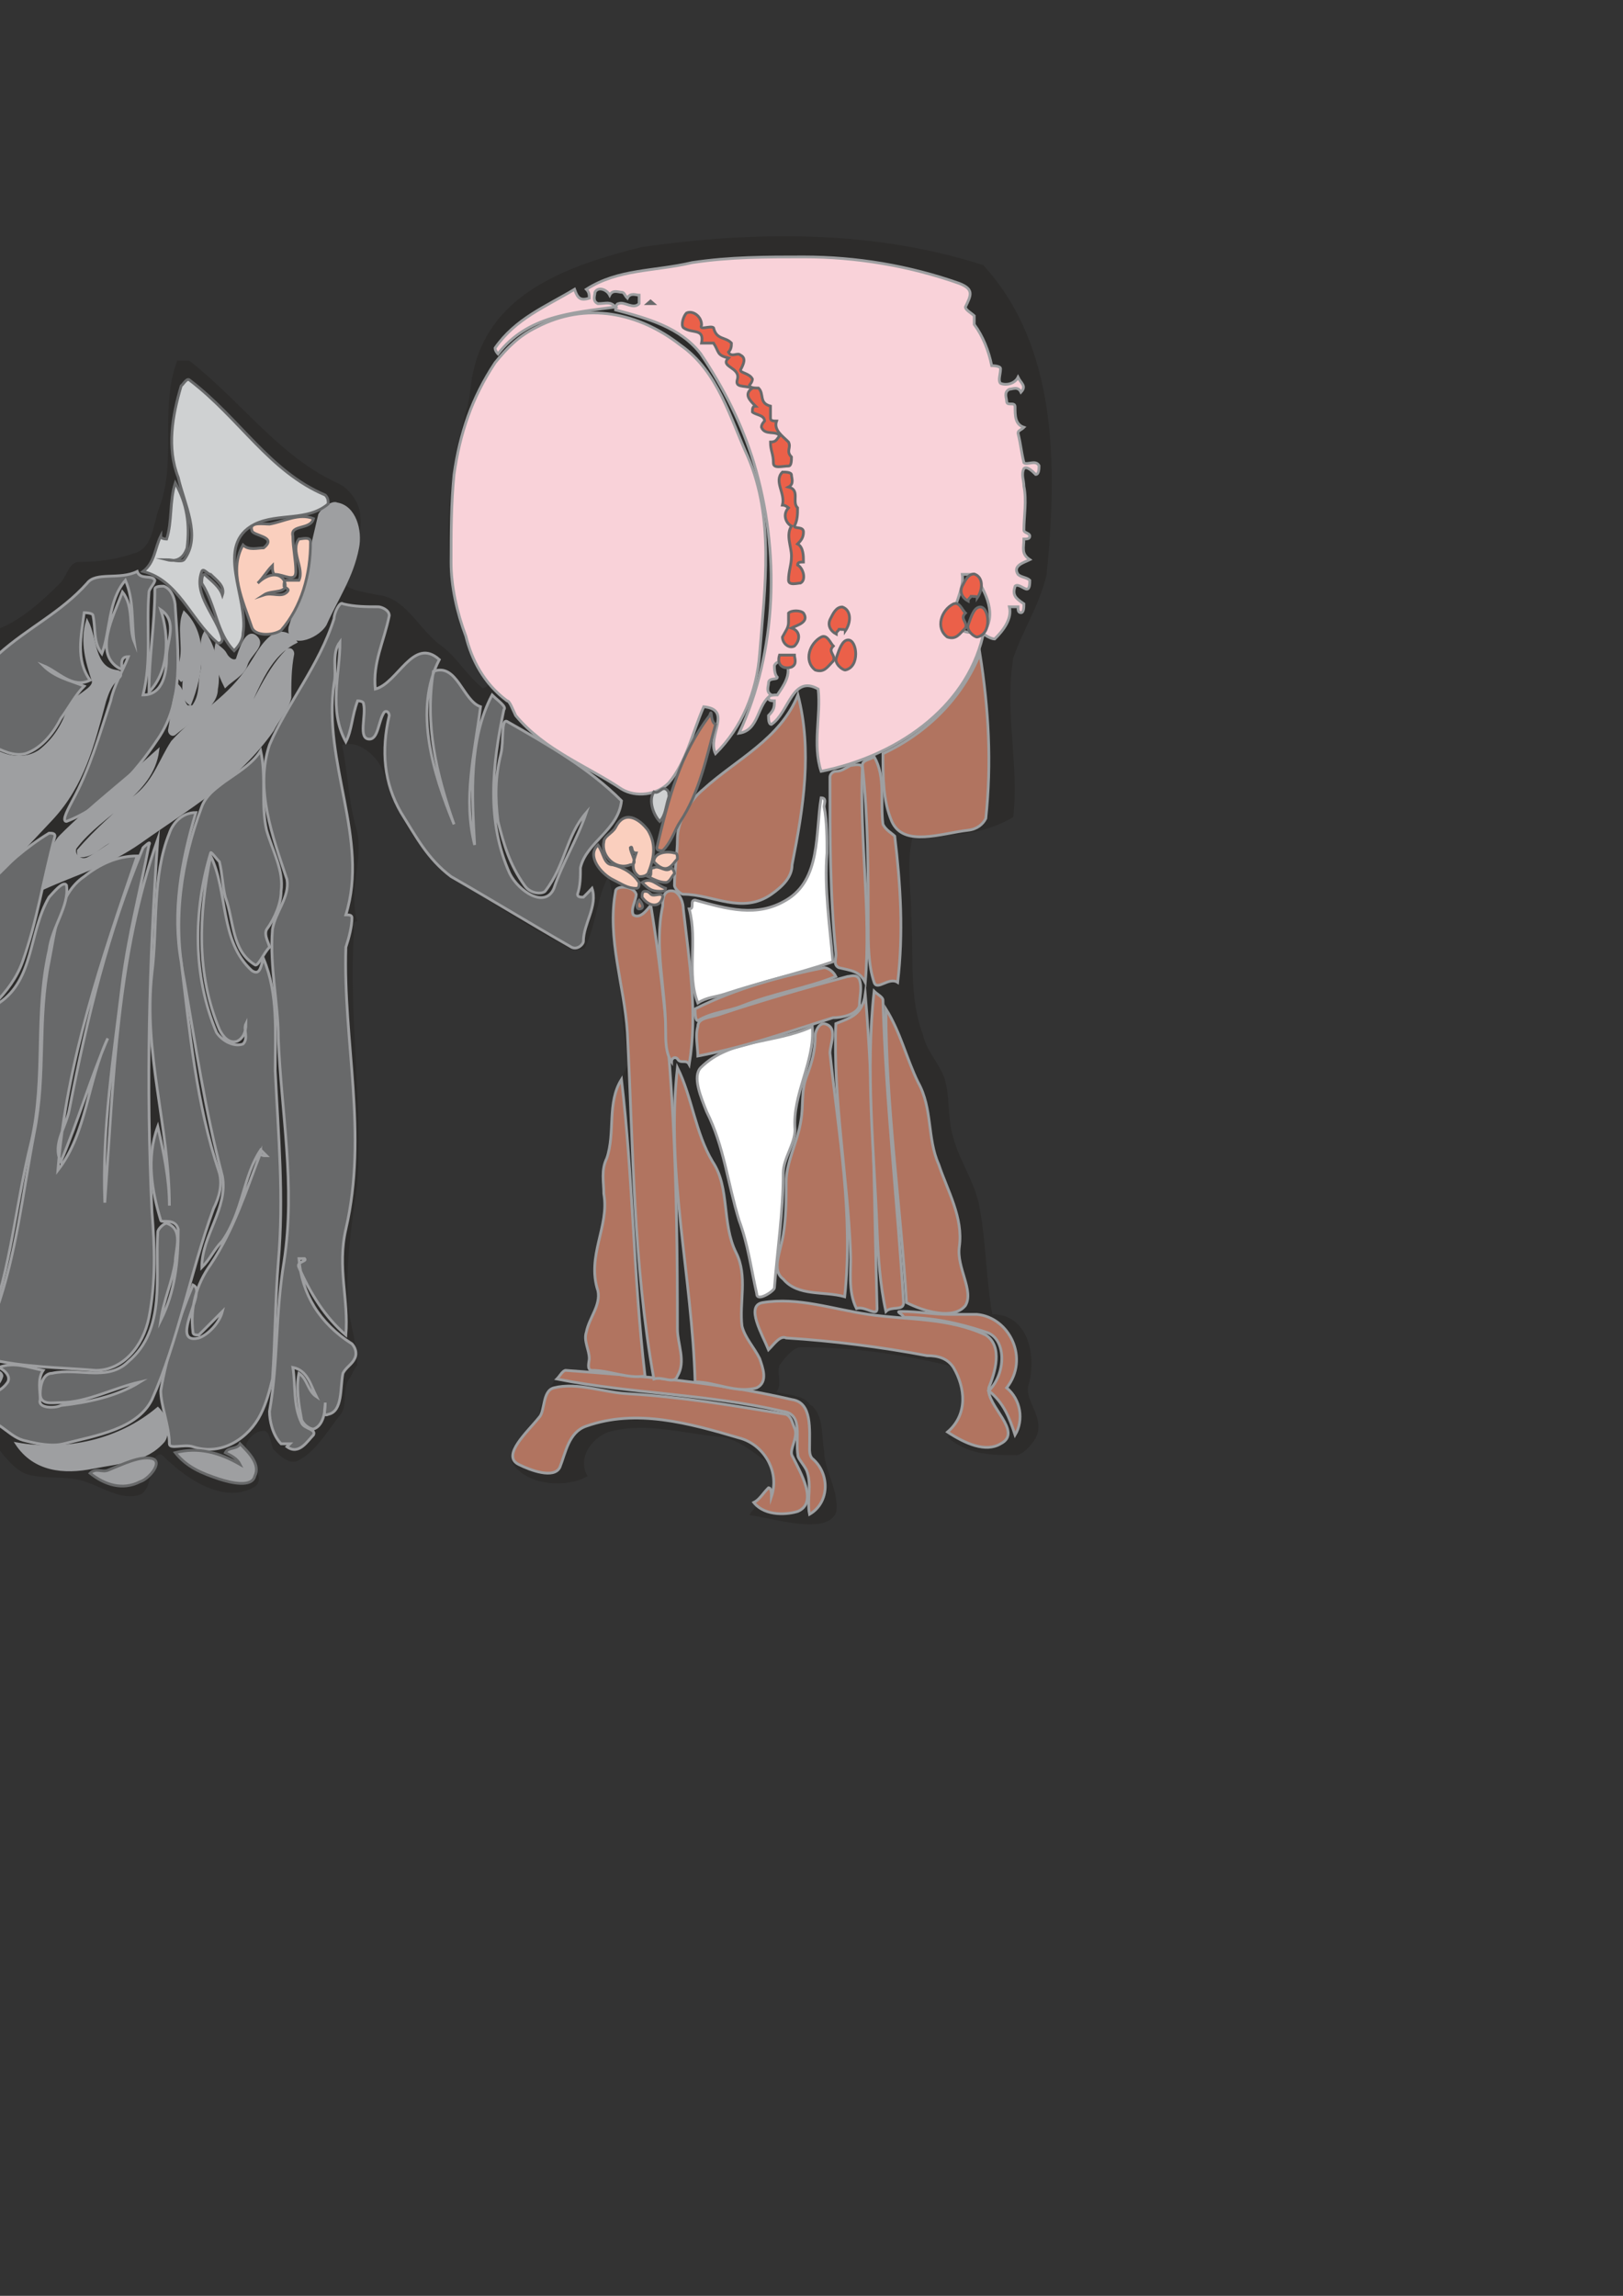 <?xml version="1.0" encoding="utf-8"?>
<!-- Created by UniConvertor 2.0rc4 (https://sk1project.net/) -->
<svg xmlns="http://www.w3.org/2000/svg" height="841.89pt" viewBox="0 0 595.276 841.89" width="595.276pt" version="1.1" xmlns:xlink="http://www.w3.org/1999/xlink" id="0c00c50f-f613-11ea-b2f9-dcc15c148e23">

<rect x="0" y="0" width="595.276" height="841.89" fill="#333333" stroke="none"/>

<g>
	<path style="fill:#2d2c2b;" d="M 28.718,206.097 C 36.422,206.097 43.046,205.017 49.598,202.785 56.222,200.625 56.222,191.769 58.382,186.225 65.006,168.729 58.382,150.009 65.006,132.225 66.086,132.225 68.318,132.225 69.398,132.225 89.198,147.777 102.446,167.577 124.406,177.441 128.798,179.673 132.182,185.217 132.182,189.609 133.19,198.393 126.638,206.097 126.638,213.801 126.638,216.033 133.19,217.113 138.734,218.193 148.382,219.273 152.774,229.209 160.55,235.833 167.102,240.225 170.414,246.777 176.966,252.321 178.118,252.321 179.198,251.169 179.198,251.169 160.55,219.273 161.63,182.985 171.494,148.929 172.574,144.537 172.574,140.073 173.726,135.681 180.278,107.097 208.862,97.233 235.286,90.609 278.198,84.489 321.038,84.489 360.638,97.233 387.854,126.897 387.854,170.889 383.894,210.489 381.518,221.505 374.966,231.369 371.654,241.305 368.342,261.105 373.814,279.825 371.654,299.625 360.638,306.177 347.462,307.329 335.294,305.097 332.054,314.817 334.214,325.761 334.214,335.697 335.294,349.953 333.134,365.361 338.606,379.689 339.758,385.161 344.15,389.553 346.31,395.097 348.542,401.721 347.462,410.505 349.622,417.057 351.854,425.841 358.406,434.625 359.558,444.489 361.718,456.585 361.718,469.833 363.95,481.929 377.126,481.929 380.438,497.337 377.126,508.281 376.046,513.825 382.598,519.297 380.438,525.921 379.358,529.233 374.966,533.625 372.734,533.625 363.95,533.625 355.094,533.625 347.462,527.001 352.934,524.841 357.326,518.217 356.246,511.593 355.094,507.201 351.854,501.729 347.462,500.649 328.742,496.185 311.102,494.025 293.606,494.025 291.374,494.025 288.134,497.337 285.902,500.649 284.822,503.889 286.982,507.201 284.822,510.513 289.214,511.593 294.686,511.593 296.918,514.905 302.318,518.217 301.238,527.001 302.318,532.545 302.318,539.097 307.862,546.801 306.71,554.505 305.63,557.817 301.238,558.897 299.006,558.897 291.374,559.473 282.59,556.737 274.886,555.585 277.118,551.193 282.59,550.113 284.822,545.721 285.902,541.329 282.59,536.937 279.278,534.705 274.886,531.393 270.494,528.081 265.022,527.001 251.774,525.921 237.518,521.529 224.27,524.841 218.798,525.921 211.094,533.625 215.486,541.329 207.782,545.721 194.606,544.641 189.062,538.017 183.59,532.545 192.374,524.841 198.998,520.449 195.686,515.985 201.23,510.513 203.39,506.121 206.702,501.729 214.406,503.889 215.486,501.729 216.566,492.945 219.878,484.089 218.798,475.305 217.718,463.209 223.19,452.193 222.11,440.097 222.11,434.625 222.11,429.081 222.11,423.609 223.19,421.449 224.27,419.289 224.27,417.057 227.582,408.273 225.422,397.257 230.894,389.553 225.422,367.593 228.662,343.401 223.19,321.369 218.798,329.073 218.798,339.009 214.406,347.793 214.406,347.793 211.094,348.873 208.862,347.793 192.374,339.009 178.118,330.153 163.79,319.209 151.694,310.569 146.222,298.473 140.894,284.217 139.814,278.673 132.182,270.969 125.486,273.201 127.718,284.217 127.718,294.081 131.03,305.097 133.19,315.897 127.718,326.913 131.03,337.857 128.798,337.857 129.878,341.169 129.878,341.169 127.718,371.985 133.19,403.881 131.03,434.625 128.798,450.033 126.638,464.289 127.718,479.697 128.798,486.321 131.03,494.025 131.03,500.649 129.878,501.729 128.798,505.041 127.718,506.121 125.486,510.513 127.718,515.985 124.406,519.297 120.086,524.841 115.694,532.545 108.998,535.785 105.686,536.937 102.446,533.625 100.214,531.393 99.134,529.233 99.134,523.689 95.822,524.841 93.59,524.841 90.278,528.081 90.278,530.313 90.278,535.785 99.134,542.409 92.51,545.721 81.494,551.193 68.318,542.409 59.534,533.625 58.382,532.545 56.222,534.705 56.222,535.785 55.142,540.249 55.142,545.721 51.83,547.881 44.126,551.193 35.342,543.489 27.638,542.409 21.014,541.329 14.39,542.409 8.918,540.249 2.294,536.937 -1.018,529.233 -6.49,524.841 -9.802,521.529 -15.274,522.609 -19.666,521.529 -21.898,520.449 -22.978,517.137 -26.29,514.905 -27.37,513.825 -28.522,509.433 -27.37,507.201 -22.978,502.809 -19.666,498.417 -15.274,494.025 -21.898,489.633 -29.602,486.321 -31.762,478.617 -33.994,467.601 -24.058,457.737 -27.37,447.801 -29.602,440.097 -36.154,432.321 -40.618,423.609 -42.778,419.289 -45.01,414.897 -46.09,409.353 -48.322,396.177 -40.618,385.161 -38.386,371.985 -37.306,364.281 -36.154,357.657 -33.994,349.953 -32.914,346.713 -30.61,341.169 -33.994,341.169 -55.954,336.777 -62.578,313.665 -75.754,300.705 -79.066,297.393 -83.458,305.097 -89.002,309.489 -94.474,312.585 -101.098,312.585 -105.49,309.489 -110.962,306.177 -108.802,296.313 -113.05,290.769 -109.882,289.689 -105.49,288.609 -105.49,286.377 -102.178,270.969 -105.49,256.713 -103.258,241.305 -103.258,241.305 -100.018,242.385 -98.866,243.537 -96.706,257.793 -103.258,273.201 -96.706,285.297 -94.474,288.609 -86.77,287.529 -81.298,284.217 -77.986,281.985 -76.906,277.593 -73.594,275.433 -63.658,270.969 -55.954,266.577 -47.17,260.025 -32.914,250.089 -21.898,234.681 -3.178,231.369 5.606,229.209 14.39,221.505 22.094,213.801 24.326,211.569 25.406,206.097 28.718,206.097 L 28.718,206.097 Z" />
	<path style="stroke:#9e9fa1;stroke-width:1.008;stroke-miterlimit:10.433;fill:#ffffff;" d="M 287.27,430.233 C 287.27,424.761 291.59,419.577 291.59,414.177 290.51,401.217 299.006,389.337 297.926,376.449 284.03,382.857 267.83,380.769 257.03,391.497 253.862,394.737 257.03,402.297 259.19,407.697 265.67,420.657 266.75,433.473 271.07,447.513 274.31,456.153 275.39,464.793 277.55,474.441 277.55,477.681 284.03,473.361 284.03,472.281 285.11,458.313 287.27,444.273 287.27,430.233 L 287.27,430.233 Z" />
	<path style="stroke:#9e9fa1;stroke-width:1.008;stroke-miterlimit:10.433;fill:#ffffff;" d="M 265.67,364.569 C 278.99,360.177 292.67,357.009 305.486,352.689 304.406,339.801 302.246,325.761 303.326,312.801 303.326,307.689 303.326,301.209 302.246,295.809 302.246,294.729 303.326,292.569 301.166,292.569 299.006,305.529 301.166,322.521 288.35,330.081 277.55,336.561 266.75,333.321 254.942,330.081 252.782,330.081 254.942,333.321 252.782,333.321 255.95,345.201 251.702,357.009 255.95,367.809 259.19,365.649 262.43,365.649 265.67,364.569 L 265.67,364.569 Z" />
	<path style="stroke:#9e9fa1;stroke-width:1.008;stroke-miterlimit:10.433;fill:#f9d2d9;" d="M 278.63,239.721 C 280.574,214.809 284.03,190.185 274.31,167.505 267.83,153.537 263.51,136.257 249.542,126.537 234.422,114.729 215.054,110.409 196.694,120.057 190.214,123.225 185.966,127.617 181.574,133.017 173.006,145.977 168.686,158.865 166.526,173.985 165.446,184.785 165.446,195.441 165.446,206.313 165.446,214.953 167.606,224.673 170.846,233.241 173.006,241.881 177.326,250.521 185.966,257.001 186.974,257.001 188.054,260.241 189.134,262.401 199.934,275.289 215.054,280.689 227.942,289.329 233.342,292.569 240.902,291.489 245.222,287.169 251.702,279.609 253.862,268.881 258.11,259.161 268.91,260.241 259.19,269.961 262.43,276.369 272.15,266.721 277.55,253.761 278.63,239.721 L 278.63,239.721 Z" />
	<path style="stroke:#9e9fa1;stroke-width:1.008;stroke-miterlimit:10.433;fill:#f9d2d9;" d="M 296.918,235.401 C 295.982,237.345 296.918,240.801 299.006,241.881 302.246,242.961 304.406,240.801 305.486,238.641 305.486,235.401 305.486,230.073 301.166,230.073 299.006,231.153 297.926,233.241 296.918,235.401 L 296.918,235.401 Z" />
	<path style="stroke:#9e9fa1;stroke-width:1.008;stroke-miterlimit:10.433;fill:#f9d2d9;" d="M 313.046,234.321 C 312.398,232.305 311.966,230.073 310.886,230.073 307.646,231.153 306.566,235.401 306.566,238.641 306.566,239.721 308.726,241.881 309.806,241.881 313.046,241.881 314.126,237.561 313.046,234.321 L 313.046,234.321 Z" />
	<path style="stroke:#9e9fa1;stroke-width:1.008;stroke-miterlimit:10.433;fill:#f9d2d9;" d="M 309.806,227.913 C 311.966,225.753 311.966,220.353 308.726,219.273 306.566,219.273 305.486,221.433 304.406,223.593 303.326,225.753 304.406,227.913 306.566,228.993 307.646,228.993 307.646,227.913 307.646,226.833 308.726,226.833 309.806,227.913 309.806,227.913 L 309.806,227.913 Z" />
	<path style="stroke:#9e9fa1;stroke-width:1.008;stroke-miterlimit:10.433;fill:#f9d2d9;" d="M 294.758,94.209 C 280.79,94.209 267.83,94.209 253.862,96.297 239.822,99.609 226.862,98.529 215.054,106.089 216.134,107.169 216.134,108.249 216.134,109.329 212.894,110.409 211.814,109.329 210.734,106.089 199.934,112.569 189.134,116.817 181.574,127.617 181.574,128.697 182.654,129.777 182.654,129.777 193.454,115.809 209.654,114.729 225.782,112.569 223.622,110.409 222.542,111.345 219.302,111.345 217.142,110.409 218.222,108.249 218.222,107.169 219.302,105.009 222.542,106.089 223.622,108.249 224.702,106.089 226.862,107.169 227.942,107.169 229.022,107.169 229.022,108.249 230.102,109.329 231.182,107.169 233.342,108.249 234.422,108.249 234.422,109.329 234.422,110.409 234.422,111.345 232.262,113.649 229.022,110.409 226.862,111.345 225.782,111.345 225.782,113.649 225.782,113.649 237.662,116.817 249.542,120.057 257.03,129.777 265.67,142.737 272.15,155.625 276.47,169.665 286.19,201.993 285.11,238.641 271.07,268.881 278.63,267.801 277.55,258.081 282.95,254.841 280.79,253.761 281.87,251.601 281.87,250.521 281.87,248.361 285.11,249.441 285.11,248.361 284.03,247.281 284.03,245.121 284.03,244.041 285.11,241.881 287.27,242.961 288.35,242.961 290.51,247.281 287.27,251.601 285.11,254.841 284.03,254.841 281.87,254.841 281.87,255.921 281.87,257.001 282.95,257.001 284.03,257.001 284.03,259.161 284.03,260.241 281.87,262.401 281.87,263.481 281.87,265.641 282.95,265.641 289.43,261.321 290.51,247.281 300.086,252.681 301.166,262.401 297.926,273.129 301.166,282.849 328.166,277.449 354.086,260.241 360.494,233.241 361.574,230.073 356.174,233.241 352.934,231.153 345.374,226.833 354.086,218.193 352.934,210.633 354.086,210.633 356.174,210.633 357.326,210.633 361.574,217.113 365.966,225.753 360.494,232.233 361.574,233.241 363.734,234.321 364.814,234.321 368.054,231.153 371.294,226.833 370.214,222.513 371.294,222.513 372.302,222.513 373.382,222.513 373.382,223.593 373.382,224.673 374.462,224.673 375.542,224.673 375.542,222.513 375.542,221.433 372.302,219.273 371.294,218.193 372.302,214.953 373.382,213.873 375.542,216.033 376.622,216.033 377.702,216.033 377.702,213.873 377.702,212.793 376.622,211.713 374.462,211.713 373.382,210.633 371.294,207.393 375.542,206.313 377.702,205.233 374.462,203.073 375.542,200.913 375.542,197.673 376.622,197.673 377.702,197.673 377.702,196.593 377.702,195.441 375.542,195.441 375.542,194.433 375.542,189.105 376.622,183.705 375.542,178.305 375.542,176.145 374.462,173.985 375.542,171.825 376.622,170.745 378.782,172.905 379.862,173.985 381.086,173.985 381.086,171.825 381.086,170.745 379.862,168.441 376.622,170.745 375.542,169.665 374.462,165.201 374.462,163.185 373.382,158.865 373.382,157.785 374.462,157.785 375.542,156.705 372.302,155.625 372.302,152.457 372.302,149.217 372.302,147.057 369.206,149.217 369.206,147.057 369.206,145.977 368.054,143.817 370.214,142.737 371.294,142.737 373.382,141.513 374.462,143.817 376.622,141.513 374.462,140.577 373.382,138.345 372.302,140.577 369.206,141.513 366.974,140.577 365.966,139.497 366.974,137.337 366.974,135.177 366.974,134.097 363.734,134.097 363.734,134.097 362.654,128.697 360.494,123.225 357.326,118.977 357.326,117.897 357.326,116.817 357.326,115.809 356.174,114.729 354.086,113.649 354.086,112.569 356.174,108.249 357.326,106.089 351.854,103.929 333.494,97.449 314.126,94.209 294.758,94.209 L 294.758,94.209 Z" />
	<path style="stroke:#9e9fa1;stroke-width:1.008;stroke-miterlimit:10.433;fill:#b17460;" d="M 230.102,511.089 C 221.462,510.657 211.814,506.769 203.174,508.929 198.854,510.009 199.934,517.569 197.774,519.729 193.454,525.129 183.734,533.769 190.214,537.009 194.534,539.169 203.174,542.409 205.334,538.089 207.494,532.689 208.574,525.129 215.054,522.969 233.342,516.489 252.782,521.889 271.07,527.289 279.71,529.449 286.19,539.169 282.95,548.817 282.95,547.737 282.95,545.577 281.87,545.577 279.71,547.737 278.63,549.897 276.47,550.977 280.79,556.377 289.43,555.297 292.67,554.217 300.086,550.977 293.75,540.249 290.51,533.769 289.43,531.609 292.67,527.289 291.59,524.049 290.51,521.889 290.51,519.729 288.35,518.649 268.91,515.409 249.542,512.169 230.102,511.089 L 230.102,511.089 Z" />
	<path style="stroke:#9e9fa1;stroke-width:1.008;stroke-miterlimit:10.433;fill:#b17460;" d="M 297.926,534.849 C 296.846,533.841 296.918,531.609 296.918,531.609 296.918,524.049 297.926,514.329 290.51,513.249 262.43,506.769 235.502,504.609 207.494,502.521 206.414,502.521 205.334,504.609 204.254,505.689 231.182,511.089 259.19,511.089 287.27,517.569 294.758,518.649 291.59,527.289 292.67,533.769 292.67,534.849 294.758,537.009 295.838,539.169 297.926,544.497 295.838,549.897 296.918,555.297 304.406,550.977 304.406,540.249 297.926,534.849 L 297.926,534.849 Z" />
	<path style="stroke:#9e9fa1;stroke-width:1.008;stroke-miterlimit:10.433;fill:#b17460;" d="M 248.462,487.401 C 248.462,435.489 247.382,385.089 238.742,332.241 238.742,331.161 235.502,337.641 232.262,335.481 231.182,333.321 233.342,330.081 233.342,327.921 232.262,324.681 225.782,324.681 225.782,326.841 222.542,344.121 229.022,361.329 230.102,378.609 232.262,420.657 232.262,463.713 239.822,505.689 243.062,504.609 247.382,507.849 248.462,504.609 251.702,499.281 248.462,492.801 248.462,487.401 L 248.462,487.401 Z" />
	<path style="stroke:#9e9fa1;stroke-width:1.008;stroke-miterlimit:10.433;fill:#b17460;" d="M 216.134,498.201 C 216.134,499.281 215.054,502.521 217.142,502.521 223.622,502.521 230.102,505.689 236.582,504.609 232.262,467.961 232.262,432.321 227.942,395.817 222.542,404.457 225.782,415.257 222.542,424.761 220.382,429.153 221.462,433.473 221.462,437.793 223.622,449.673 215.054,460.473 219.302,473.361 220.382,478.761 216.134,483.081 215.054,488.481 213.974,491.721 216.134,494.961 216.134,498.201 L 216.134,498.201 Z" />
	<path style="stroke:#9e9fa1;stroke-width:1.008;stroke-miterlimit:10.433;fill:#b17460;" d="M 254.942,506.769 C 262.43,506.769 269.99,511.089 277.55,508.929 281.87,506.769 279.71,501.441 278.63,498.201 276.47,493.881 273.23,490.641 272.15,486.321 271.07,477.681 274.31,467.961 269.99,459.393 264.59,448.593 267.83,435.633 261.35,425.985 254.942,415.257 253.862,402.297 248.462,391.497 244.142,430.233 253.862,467.961 254.942,506.769 L 254.942,506.769 Z" />
	<path style="stroke:#9e9fa1;stroke-width:1.008;stroke-miterlimit:10.433;fill:#b17460;" d="M 318.446,482.001 C 305.486,480.129 292.67,475.521 279.71,477.681 273.23,478.761 279.71,489.561 281.87,494.961 284.03,492.801 286.19,489.561 288.35,490.641 305.486,491.721 322.766,493.881 339.974,497.121 344.294,497.121 347.534,498.201 349.694,501.441 354.086,508.929 355.094,518.649 347.534,525.129 354.086,529.449 361.574,532.689 366.974,529.449 375.542,525.129 361.574,515.409 362.654,508.929 364.814,503.601 368.054,493.881 361.574,489.561 347.534,483.081 333.494,484.161 318.446,482.001 L 318.446,482.001 Z" />
	<path style="stroke:#9e9fa1;stroke-width:1.008;stroke-miterlimit:10.433;fill:#b17460;" d="M 311.966,459.393 C 312.254,465.801 310.886,473.361 314.126,479.841 317.366,478.761 321.686,483.081 321.686,479.841 320.606,441.033 320.606,403.377 317.366,364.569 316.286,372.129 311.966,373.209 306.566,375.369 305.486,403.377 310.886,431.313 311.966,459.393 L 311.966,459.393 Z" />
	<path style="stroke:#9e9fa1;stroke-width:1.008;stroke-miterlimit:10.433;fill:#b17460;" d="M 287.27,452.913 C 286.118,459.609 282.95,465.801 287.27,469.041 292.67,475.521 302.246,473.361 309.806,475.521 313.046,445.353 307.646,416.337 304.406,386.169 304.406,382.857 307.646,376.449 302.246,375.369 300.086,375.369 299.006,378.609 299.006,379.689 299.006,385.089 297.926,389.337 295.838,394.737 293.75,400.137 294.758,405.537 293.75,410.937 292.67,418.497 288.35,425.985 288.35,433.473 288.35,439.953 288.35,446.433 287.27,452.913 L 287.27,452.913 Z" />
	<path style="stroke:#9e9fa1;stroke-width:1.008;stroke-miterlimit:10.433;fill:#b17460;" d="M 263.51,372.129 C 260.27,373.209 255.95,373.209 255.95,376.449 254.942,379.689 255.95,384.009 255.95,387.249 273.23,384.009 288.35,378.609 305.486,373.209 308.726,373.209 314.126,372.129 315.206,368.889 315.206,365.649 316.286,362.409 315.206,359.169 314.126,357.009 311.966,358.089 310.886,358.089 294.758,362.409 279.71,366.729 263.51,372.129 L 263.51,372.129 Z" />
	<path style="stroke:#9e9fa1;stroke-width:1.008;stroke-miterlimit:10.433;fill:#b17460;" d="M 306.566,349.449 C 306.782,351.609 305.486,353.769 307.646,354.849 311.966,355.929 315.206,355.929 317.366,360.249 319.526,334.401 315.206,307.689 316.286,281.769 316.286,279.609 313.046,280.689 311.966,280.689 309.806,281.769 308.726,282.849 306.566,282.849 305.486,282.849 304.406,283.929 304.406,285.009 304.406,306.609 304.406,327.921 306.566,349.449 L 306.566,349.449 Z" />
	<path style="stroke:#9e9fa1;stroke-width:1.008;stroke-miterlimit:10.433;fill:#b17460;" d="M 318.446,338.721 C 318.446,346.281 318.446,353.769 320.606,360.249 321.686,363.489 326.006,358.089 329.246,360.249 331.406,341.961 330.326,324.681 328.166,306.609 327.086,305.529 324.926,304.449 323.846,302.289 322.766,293.649 324.926,285.009 320.606,277.449 319.526,278.529 316.286,278.529 316.286,280.689 318.446,300.129 318.446,319.281 318.446,338.721 L 318.446,338.721 Z" />
	<path style="stroke:#9e9fa1;stroke-width:1.008;stroke-miterlimit:10.433;fill:#b17460;" d="M 321.686,450.753 C 322.046,460.473 322.766,471.201 324.926,480.921 327.086,478.761 331.406,480.921 331.406,477.681 329.246,441.033 324.926,404.457 323.846,366.729 323.846,365.649 321.686,364.569 320.606,363.489 317.366,392.577 320.606,421.665 321.686,450.753 L 321.686,450.753 Z" />
	<path style="stroke:#9e9fa1;stroke-width:1.008;stroke-miterlimit:10.433;fill:#b17460;" d="M 348.614,482.001 C 342.062,482.001 336.734,480.921 330.326,480.921 328.166,480.921 331.406,482.001 331.406,483.081 342.134,483.081 351.854,485.241 361.574,488.481 369.206,490.641 369.206,503.601 362.654,510.009 368.054,514.329 370.214,519.729 372.302,526.209 375.542,520.809 374.462,513.249 369.206,508.929 377.702,498.201 370.214,483.081 358.334,482.001 356.174,482.001 351.854,482.001 348.614,482.001 L 348.614,482.001 Z" />
	<path style="stroke:#9e9fa1;stroke-width:1.008;stroke-miterlimit:10.433;fill:#b17460;" d="M 351.854,457.233 C 353.366,446.505 347.534,436.713 344.294,426.993 339.974,417.345 342.134,406.617 336.734,396.897 332.486,388.257 330.326,378.609 324.926,369.969 324.926,405.537 330.326,442.113 332.486,477.681 338.894,480.921 349.694,484.161 354.086,478.761 357.326,473.361 350.774,464.793 351.854,457.233 L 351.854,457.233 Z" />
	<path style="stroke:#9e9fa1;stroke-width:1.008;stroke-miterlimit:10.433;fill:#b17460;" d="M 272.15,368.889 C 283.886,364.209 295.838,362.409 306.566,358.089 305.486,355.929 303.326,354.849 302.246,354.849 286.19,358.089 269.99,362.409 254.942,369.969 254.942,371.049 254.942,374.289 255.95,374.289 261.35,371.049 266.75,371.049 272.15,368.889 L 272.15,368.889 Z" />
	<path style="stroke:#9e9fa1;stroke-width:1.008;stroke-miterlimit:10.433;fill:#b17460;" d="M 244.142,377.529 C 244.142,381.849 244.142,386.169 246.302,389.337 246.302,388.257 247.382,387.249 248.462,388.257 249.542,390.345 251.702,388.257 252.782,390.345 255.95,371.049 252.782,352.689 250.622,333.321 250.622,331.161 249.542,327.921 247.382,326.841 243.062,325.761 243.062,330.081 243.062,332.241 239.822,347.361 244.142,362.409 244.142,377.529 L 244.142,377.529 Z" />
	<path style="stroke:#9e9fa1;stroke-width:1.008;stroke-miterlimit:10.433;fill:#b17460;" d="M 282.95,327.921 C 287.342,324.825 290.51,321.441 290.51,317.121 294.758,295.809 297.926,275.289 292.67,254.841 286.19,271.041 269.99,278.529 258.11,289.329 252.782,293.649 248.462,301.209 248.462,307.689 248.462,312.801 247.382,319.281 247.382,324.681 247.382,325.761 249.542,327.921 250.622,327.921 261.35,327.921 272.15,335.481 282.95,327.921 L 282.95,327.921 Z" />
	<path style="stroke:#9e9fa1;stroke-width:1.008;stroke-miterlimit:10.433;fill:#b17460;" d="M 355.094,304.449 C 358.334,304.089 360.494,302.289 361.574,300.129 363.734,279.609 362.654,260.241 359.414,239.721 352.934,255.921 339.974,268.881 323.846,276.369 323.846,285.009 323.846,293.649 327.086,301.209 331.406,310.857 345.374,305.529 355.094,304.449 L 355.094,304.449 Z" />
	<path style="stroke:#9e9fa1;stroke-width:1.008;stroke-miterlimit:10.433;fill:#68696a;" d="M -14.41,310.857 C -7.138,316.473 -5.77,306.609 -5.77,302.289 -6.85,287.169 -11.17,273.129 -12.25,258.081 -7.93,262.401 -8.938,268.881 -3.61,273.129 0.71,275.289 5.03,277.449 9.35,276.369 15.83,274.209 20.15,267.801 22.31,263.481 25.478,259.161 27.638,254.841 30.878,251.601 25.478,249.441 20.15,248.361 15.83,244.041 21.23,246.201 26.558,252.681 33.038,249.441 27.638,241.881 29.798,233.241 30.878,224.673 30.878,224.673 34.118,224.673 34.118,225.753 35.198,231.153 34.118,235.401 37.358,239.721 40.598,231.153 39.518,220.353 45.998,212.793 49.238,220.353 48.158,227.913 49.238,235.401 47.078,230.073 49.238,222.513 44.918,217.113 41.678,225.753 34.118,239.721 43.838,245.121 45.998,246.201 42.758,240.801 47.078,240.801 44.918,246.201 41.678,251.601 40.598,257.001 36.278,269.961 33.038,281.769 26.558,293.649 25.478,295.809 22.31,301.209 24.398,301.209 38.438,295.809 49.238,283.929 57.878,271.041 67.526,257.001 65.366,239.721 64.286,222.513 64.286,220.353 63.206,216.033 60.038,214.953 58.958,214.953 56.798,214.953 56.798,216.033 56.798,228.993 54.638,240.801 54.638,253.761 62.126,246.201 62.126,233.241 58.958,223.593 65.366,227.913 61.118,235.401 61.118,240.801 61.118,246.201 60.038,254.841 52.478,254.841 55.718,241.881 53.558,230.073 54.638,217.113 54.638,216.033 56.798,213.873 56.798,212.793 55.718,210.633 51.398,212.793 50.318,209.553 43.838,212.793 35.198,209.553 31.958,213.873 22.31,224.673 10.43,230.073 -0.37,239.721 -1.45,239.721 -3.61,240.801 -5.77,240.801 -5.77,239.721 -5.77,238.641 -6.85,238.641 -25.138,246.201 -35.938,262.401 -52.138,272.049 -58.546,275.289 -66.106,276.369 -69.346,281.769 -74.746,289.329 -68.266,297.969 -65.026,305.529 -59.626,318.201 -52.138,333.321 -37.018,338.721 -33.778,326.841 -37.018,313.881 -35.938,302.289 -33.778,286.089 -31.618,271.041 -27.298,255.921 -26.218,254.841 -25.138,254.841 -24.058,254.841 -28.378,268.881 -26.218,281.769 -25.138,295.809 -25.138,302.289 -19.738,306.609 -14.41,310.857 L -14.41,310.857 Z" />
	<path style="stroke:#9e9fa1;stroke-width:1.008;stroke-miterlimit:10.433;fill:#68696a;" d="M 54.638,483.081 C 57.158,470.193 56.798,457.233 55.718,444.273 53.558,397.833 54.638,352.689 57.878,307.689 42.758,350.529 41.678,395.817 38.438,441.033 37.358,414.177 41.678,387.249 44.918,360.249 47.078,343.041 51.398,326.841 54.638,309.849 55.718,307.689 52.478,310.857 52.478,310.857 39.518,341.961 31.958,373.209 25.478,406.617 24.398,413.097 19.07,419.577 22.31,425.985 28.718,410.937 33.038,395.817 39.518,380.769 31.958,396.897 31.958,415.257 21.23,429.153 24.398,389.337 37.358,351.609 50.318,313.881 42.758,313.881 36.278,317.121 30.878,321.441 21.23,327.921 20.15,341.961 17.99,352.689 13.67,374.289 16.91,393.657 12.59,415.257 8.27,437.793 6.11,459.393 -1.45,480.921 -2.53,484.161 -2.53,488.481 -4.69,491.721 -5.77,493.881 -3.61,496.041 -4.69,498.201 8.27,501.441 22.31,501.441 35.198,502.521 44.918,502.521 52.478,493.881 54.638,483.081 L 54.638,483.081 Z" />
	<path style="stroke:#9e9fa1;stroke-width:1.008;stroke-miterlimit:10.433;fill:#68696a;" d="M -26.218,467.961 C -26.866,471.129 -27.298,475.521 -26.218,478.761 -21.898,486.321 -13.33,487.401 -6.85,492.801 3.95,469.041 5.03,444.273 11.51,418.497 16.91,394.737 12.59,372.129 17.99,348.441 19.07,339.801 25.478,332.241 24.398,324.681 23.318,322.521 19.07,327.921 17.99,329.001 10.43,341.961 12.59,359.169 -0.37,367.809 -7.93,393.657 -10.09,419.577 -19.738,444.273 -20.818,446.433 -19.738,449.673 -17.578,451.761 -18.658,451.761 -19.738,451.761 -20.818,451.761 -25.138,456.153 -25.138,462.633 -26.218,467.961 L -26.218,467.961 Z" />
	<path style="stroke:#9e9fa1;stroke-width:1.008;stroke-miterlimit:10.433;fill:#68696a;" d="M 70.766,530.529 C 81.494,534.057 91.286,527.289 95.606,518.649 97.766,514.329 98.846,510.009 99.926,505.689 100.934,491.721 100.934,476.601 102.086,462.633 104.174,438.873 102.086,416.337 100.934,392.577 100.934,378.609 102.086,364.569 96.686,351.609 95.606,353.769 95.606,358.089 92.366,355.929 80.486,345.201 83.726,326.841 77.246,313.881 72.926,335.481 71.846,357.009 80.486,377.529 81.566,379.689 83.726,382.857 86.966,381.849 89.126,380.769 90.206,378.609 90.206,375.369 89.126,377.529 91.286,380.769 89.126,382.857 85.886,384.009 81.566,381.849 79.406,378.609 70.766,358.089 70.766,334.401 77.246,312.801 77.246,311.937 79.406,314.961 80.486,316.041 81.566,320.361 81.566,324.681 82.646,329.001 85.886,337.641 84.806,348.441 93.446,353.769 94.526,354.849 96.686,349.449 98.846,347.361 98.846,346.281 96.686,343.041 97.766,340.881 100.934,336.561 103.094,331.161 103.094,326.841 104.174,319.281 99.926,311.937 97.766,304.449 95.606,294.729 97.766,285.009 95.606,275.289 90.206,283.929 77.246,287.169 74.006,295.809 66.446,316.041 63.206,337.641 67.526,359.169 71.846,384.009 75.086,406.617 81.566,431.313 83.726,443.193 74.006,452.913 74.006,464.793 77.246,461.553 78.326,458.313 81.566,455.073 89.126,444.273 89.126,431.313 95.606,421.665 96.686,422.745 96.686,422.745 97.766,423.825 96.686,423.825 95.606,423.825 95.606,422.745 90.206,436.713 85.886,450.753 77.246,463.713 71.846,471.201 69.686,479.841 70.766,488.481 70.766,489.561 71.846,489.561 72.926,489.561 76.166,486.321 78.326,484.161 81.566,480.921 80.486,485.241 76.166,489.561 72.926,490.641 64.286,492.801 70.766,480.921 71.846,475.521 71.846,474.441 72.926,472.281 70.766,471.201 65.366,484.161 61.118,497.121 58.958,510.009 58.958,515.409 62.126,522.969 62.126,529.449 62.126,531.609 67.526,529.449 70.766,530.529 L 70.766,530.529 Z" />
	<path style="stroke:#9e9fa1;stroke-width:1.008;stroke-miterlimit:10.433;fill:#68696a;" d="M 23.318,529.449 C 35.27,526.425 50.318,524.049 55.718,513.249 65.366,491.721 69.686,466.881 78.326,443.193 80.486,438.873 81.566,434.553 80.486,430.233 71.846,404.457 69.686,378.609 66.446,352.689 63.206,334.401 66.446,316.041 71.846,297.969 66.446,297.969 63.206,302.289 62.126,305.529 55.718,321.441 57.878,339.801 55.718,357.009 52.478,386.169 62.126,413.097 62.126,442.113 62.126,432.321 60.038,422.745 57.878,413.097 53.558,424.761 55.718,436.713 58.958,447.513 58.958,448.593 64.286,446.433 65.366,450.753 65.366,462.633 64.286,473.361 58.958,484.161 60.038,476.601 63.206,470.121 64.286,462.633 64.286,458.313 67.526,450.753 61.118,448.593 60.038,448.593 57.878,450.753 57.878,451.761 56.798,467.961 61.118,487.401 47.078,499.281 39.518,506.769 28.718,501.441 19.07,503.601 15.83,503.601 14.75,507.849 14.75,511.089 14.75,515.409 19.07,514.329 22.31,514.329 31.958,514.329 41.678,508.929 51.398,506.769 42.758,512.169 31.958,514.329 22.31,515.409 20.15,516.489 13.67,516.489 14.75,513.249 14.75,510.009 13.67,505.689 15.83,502.521 10.43,501.441 5.03,499.281 -0.37,501.441 1.79,502.521 3.95,504.609 2.87,506.769 -1.45,513.249 -10.09,511.089 -15.49,515.409 -18.658,517.569 -14.41,517.569 -14.41,518.649 -11.17,518.649 -7.93,519.729 -4.69,520.809 0.71,521.889 3.95,527.289 9.35,528.369 13.67,529.449 19.07,530.529 23.318,529.449 L 23.318,529.449 Z" />
	<path style="stroke:#9e9fa1;stroke-width:1.008;stroke-miterlimit:10.433;fill:#68696a;" d="M 126.854,450.753 C 134.99,415.617 125.774,381.849 126.854,347.361 127.934,344.121 129.086,339.801 129.086,336.561 129.086,335.481 127.934,335.481 126.854,335.481 135.494,307.689 118.214,279.609 122.534,250.521 123.614,246.201 121.454,239.721 124.694,235.401 124.694,247.281 120.374,260.241 126.854,272.049 129.086,267.801 129.086,262.401 131.174,257.001 131.174,257.001 133.334,257.001 133.334,258.081 134.414,262.401 131.174,271.041 135.494,271.041 138.734,271.041 138.734,264.561 140.822,261.321 141.686,260.241 142.766,261.321 142.766,262.401 139.742,275.289 140.822,287.169 147.086,297.969 152.486,306.609 156.806,314.961 165.446,321.441 180.494,330.081 194.534,338.721 209.654,347.361 211.814,348.441 213.974,346.281 213.974,345.201 213.974,338.721 219.302,332.241 217.142,325.761 216.134,326.841 215.054,327.921 213.974,329.001 212.894,329.001 211.814,329.001 211.814,327.921 212.894,324.681 212.894,321.441 212.894,318.201 215.054,308.769 226.862,304.449 227.942,293.649 216.134,281.769 201.014,273.129 185.966,264.561 183.734,263.481 184.814,272.049 183.734,276.369 181.574,285.009 181.574,292.569 182.654,301.209 184.814,309.849 186.974,317.121 192.374,324.681 194.534,327.921 198.854,327.921 199.934,326.841 207.494,317.121 207.494,306.609 215.054,297.969 211.814,307.689 206.414,316.041 203.174,325.761 199.934,333.321 190.214,326.841 186.974,320.361 178.334,301.209 180.494,280.689 184.814,260.241 185.966,259.161 182.654,257.001 180.494,254.841 171.926,271.041 173.006,291.489 174.086,309.849 169.766,292.569 174.086,276.369 176.246,259.161 169.766,257.001 167.606,242.961 158.966,246.201 155.726,265.641 160.046,283.929 166.526,302.289 158.966,283.929 151.55,260.241 161.126,241.881 151.55,233.241 146.006,250.521 137.654,252.681 136.646,242.961 140.822,235.401 142.766,225.753 142.766,223.593 139.742,222.513 138.734,222.513 134.414,222.513 130.094,222.513 125.774,221.433 124.694,220.353 122.534,224.673 122.534,226.833 117.134,244.041 105.254,258.081 98.846,273.129 93.446,289.329 99.926,306.609 105.254,322.521 106.334,329.001 100.934,334.401 99.926,340.881 98.846,354.849 102.086,367.809 102.086,380.769 103.094,407.697 108.494,434.553 104.174,462.633 100.934,482.001 102.086,499.281 98.846,517.569 98.846,520.809 99.926,526.209 103.094,529.449 104.174,529.449 105.254,529.449 106.334,529.449 L 105.254,530.529 C 109.646,533.769 112.814,528.369 114.974,526.209 116.054,524.049 111.734,524.049 110.654,521.889 107.414,515.409 108.494,507.849 107.414,501.441 112.814,502.521 113.894,507.849 116.054,512.169 112.814,510.009 112.814,505.689 109.646,503.601 108.494,508.929 109.646,515.409 110.654,520.809 111.734,522.969 113.894,524.049 114.974,524.049 118.214,522.969 119.294,518.649 119.294,514.329 119.294,516.489 118.214,519.729 120.374,518.649 125.774,517.569 124.694,508.929 125.774,503.601 126.854,501.441 129.086,500.361 130.094,498.201 131.174,496.041 130.094,493.881 129.086,492.801 117.134,485.241 110.654,474.441 109.646,461.553 110.654,461.553 111.734,461.553 111.734,461.553 112.814,462.633 108.494,462.633 109.646,464.793 113.894,474.441 119.294,483.081 126.854,489.561 127.934,476.601 123.614,464.793 126.854,450.753 L 126.854,450.753 Z" />
	<path style="stroke:#9e9fa1;stroke-width:1.008;stroke-miterlimit:10.433;fill:#68696a;" d="M -16.498,380.769 C -6.562,372.417 3.95,364.569 8.27,352.689 13.67,337.641 15.83,322.521 20.15,306.609 20.15,305.529 19.07,305.529 17.99,305.529 0.71,316.041 -10.09,331.161 -24.058,344.121 -18.658,351.609 1.79,341.961 -6.85,354.849 -14.41,365.649 -25.138,372.129 -32.698,381.849 -37.018,387.249 -39.178,393.657 -41.338,400.137 -43.498,409.857 -37.018,418.497 -32.698,425.985 -31.618,417.345 -34.858,407.697 -31.618,399.057 -29.458,391.497 -22.978,386.169 -16.498,380.769 L -16.498,380.769 Z" />
	<path style="stroke:#9e9fa1;stroke-width:1.008;stroke-miterlimit:10.433;fill:#9e9fa1;" d="M 19.07,300.129 C 30.518,287.745 34.118,273.129 38.438,257.001 39.518,253.761 40.598,250.521 43.838,248.361 44.918,247.281 43.838,246.201 42.758,246.201 34.118,245.121 35.198,234.321 31.958,227.913 29.798,235.401 31.958,242.961 34.118,249.441 35.198,252.681 27.638,254.841 25.478,259.161 23.318,265.641 20.15,271.041 14.75,275.289 7.19,280.689 -4.69,276.369 -8.938,267.801 -8.938,281.769 -2.53,295.809 -5.77,310.857 -5.77,311.937 -6.85,312.801 -7.93,312.801 -32.698,312.801 -25.138,282.849 -28.378,266.721 -33.778,290.409 -37.018,313.881 -34.858,338.721 -33.778,341.961 -29.458,341.961 -27.298,340.881 -8.938,331.161 5.03,314.961 19.07,300.129 L 19.07,300.129 Z" />
	<path style="stroke:#9e9fa1;stroke-width:1.008;stroke-miterlimit:10.433;fill:#9e9fa1;" d="M -29.458,358.089 C -31.042,365.793 -34.858,373.209 -34.858,381.849 -25.138,372.129 -14.41,364.569 -5.77,353.769 -5.77,352.689 -5.77,351.609 -5.77,350.529 -10.09,345.201 -17.578,348.441 -24.058,347.361 -26.218,346.281 -24.058,343.041 -26.218,341.961 -28.378,347.361 -28.378,352.689 -29.458,358.089 L -29.458,358.089 Z" />
	<path style="stroke:#9e9fa1;stroke-width:1.008;stroke-miterlimit:10.433;fill:#9e9fa1;" d="M -24.058,437.793 C -22.906,439.881 -22.978,443.193 -20.818,444.273 -13.33,420.657 -8.938,396.897 -4.69,372.129 -15.49,381.849 -29.458,390.345 -31.618,405.537 -33.778,417.345 -29.458,428.073 -24.058,437.793 L -24.058,437.793 Z" />
	<path style="stroke:#9e9fa1;stroke-width:1.008;stroke-miterlimit:10.433;fill:#9e9fa1;" d="M 34.118,538.089 C 43.91,536.145 53.558,535.929 60.038,528.369 62.126,525.129 61.118,519.729 57.878,516.489 43.838,528.369 24.398,532.689 6.11,529.449 12.59,539.169 23.318,540.249 34.118,538.089 L 34.118,538.089 Z" />
	<path style="stroke:#9e9fa1;stroke-width:1.008;stroke-miterlimit:10.433;fill:#9e9fa1;" d="M -20.818,505.689 C -25.138,510.009 -20.818,516.489 -16.498,514.329 -11.17,511.089 -1.45,512.169 0.71,504.609 0.71,502.521 -3.61,502.521 -4.69,501.441 -10.09,501.441 -16.498,501.441 -20.818,505.689 L -20.818,505.689 Z" />
	<path style="stroke:#9e9fa1;stroke-width:1.008;stroke-miterlimit:10.433;fill:#9e9fa1;" d="M 50.318,291.489 C 42.686,297.825 35.198,304.449 28.718,311.937 28.718,312.801 28.718,313.881 29.798,313.881 35.198,313.881 38.438,307.689 43.838,307.689 39.518,309.849 36.278,312.801 31.958,314.961 28.718,316.041 26.558,312.801 27.638,310.857 37.358,297.969 55.718,291.489 57.878,275.289 45.998,286.089 33.038,295.809 22.31,306.609 17.99,310.857 17.99,319.281 15.83,325.761 27.638,320.361 39.518,317.121 51.398,308.769 69.686,295.809 86.966,286.089 99.926,267.801 102.086,263.481 105.254,260.241 106.334,255.921 106.334,250.521 106.334,245.121 107.414,239.721 107.414,238.641 106.334,237.561 105.254,238.641 96.686,247.281 93.446,259.161 85.886,268.881 93.446,258.081 95.606,241.881 108.494,235.401 106.334,232.233 103.094,231.153 99.926,233.241 95.606,236.481 93.446,241.881 90.206,246.201 82.646,257.001 71.846,262.401 63.206,272.049 58.958,278.529 56.798,286.089 50.318,291.489 L 50.318,291.489 Z" />
	<path style="stroke:#9e9fa1;stroke-width:1.008;stroke-miterlimit:10.433;fill:#9e9fa1;" d="M 131.174,200.913 C 132.47,194.505 130.094,185.865 123.614,184.785 121.454,183.705 117.134,188.025 117.134,189.105 113.894,203.073 110.654,217.113 106.334,230.073 105.254,237.561 116.054,234.321 119.294,228.993 123.614,219.273 129.086,211.713 131.174,200.913 L 131.174,200.913 Z" />
	<path style="stroke:#9e9fa1;stroke-width:1.008;stroke-miterlimit:10.433;fill:#9e9fa1;" d="M 66.446,241.881 C 66.014,244.257 64.286,247.281 66.446,249.441 L 67.526,248.361 C 67.526,251.601 66.446,255.921 69.686,258.081 74.006,247.281 76.166,233.241 67.526,224.673 65.366,230.073 67.526,236.481 66.446,241.881 L 66.446,241.881 Z" />
	<path style="stroke:#9e9fa1;stroke-width:1.008;stroke-miterlimit:10.433;fill:#9e9fa1;" d="M 74.006,246.201 C 72.926,250.521 74.006,254.841 70.766,259.161 70.766,259.161 69.686,259.161 68.606,259.161 66.446,257.001 67.526,253.761 65.366,251.601 63.206,257.001 63.206,262.401 62.126,267.801 62.126,268.881 63.206,269.961 64.286,268.881 70.766,263.481 79.406,259.161 79.406,252.681 80.486,247.281 79.406,238.641 75.086,232.233 72.926,236.481 75.086,241.881 74.006,246.201 L 74.006,246.201 Z" />
	<path style="stroke:#9e9fa1;stroke-width:1.008;stroke-miterlimit:10.433;fill:#9e9fa1;" d="M 82.646,239.721 C 81.926,238.353 80.486,237.561 79.406,236.481 78.326,241.881 80.486,247.281 82.646,251.601 84.806,249.441 89.126,247.281 90.206,244.041 91.286,239.721 97.766,236.481 93.446,233.241 90.206,231.153 88.046,238.641 86.966,241.881 85.886,242.961 83.726,241.881 82.646,239.721 L 82.646,239.721 Z" />
	<path style="stroke:#68696a;stroke-width:1.008;stroke-miterlimit:10.433;fill:#9e9fa1;" d="M 80.486,542.409 C 84.734,543.777 92.366,545.577 93.446,541.329 95.606,537.009 91.286,532.689 88.046,529.449 86.966,531.609 83.726,530.529 82.646,532.689 84.806,533.769 86.966,534.849 88.046,537.009 80.486,532.689 72.926,530.529 64.286,532.689 68.606,538.089 74.006,540.249 80.486,542.409 L 80.486,542.409 Z" />
	<path style="stroke:#68696a;stroke-width:1.008;stroke-miterlimit:10.433;fill:#9e9fa1;" d="M 39.518,539.169 C 37.286,540.033 35.198,538.089 33.038,540.249 38.438,544.497 44.918,546.657 51.398,543.345 54.638,542.409 60.038,535.929 55.718,534.849 51.398,533.769 44.918,537.009 39.518,539.169 L 39.518,539.169 Z" />
	<path style="stroke:#68696a;stroke-width:1.008;stroke-miterlimit:10.433;fill:#facfbe;" d="M 96.686,218.193 C 99.926,216.033 106.334,218.193 104.174,212.793 102.086,209.553 97.766,210.633 94.526,213.873 96.686,211.713 97.766,209.553 99.926,207.393 99.926,208.473 99.926,210.633 100.934,210.633 104.174,210.633 108.494,213.873 108.494,209.553 108.494,205.233 107.414,200.913 107.414,196.593 106.334,192.201 113.894,194.433 114.974,190.185 109.646,188.025 104.174,191.265 98.846,192.201 96.686,192.201 91.286,191.265 92.366,194.433 92.366,196.593 102.086,196.593 96.686,200.913 94.526,200.913 91.286,201.993 89.126,199.833 83.726,209.553 89.126,220.353 92.366,230.073 93.446,233.241 99.926,233.241 103.094,231.153 110.654,222.513 113.894,210.633 113.894,198.753 113.894,196.593 110.654,197.673 109.646,197.673 106.334,201.993 111.734,208.473 109.646,212.793 108.494,212.793 106.334,212.793 105.254,212.793 104.174,212.793 104.174,213.873 104.174,214.953 105.254,216.033 106.334,216.033 105.254,217.113 103.094,219.273 99.926,217.113 96.686,218.193 L 96.686,218.193 Z" />
	<path style="stroke:#68696a;stroke-width:1.008;stroke-miterlimit:10.433;fill:#facfbe;" d="M -84.466,300.129 C -83.026,300.561 -81.226,296.889 -82.306,300.129 -82.306,303.369 -86.626,301.209 -89.866,301.209 -89.866,304.449 -94.114,309.849 -90.946,310.857 -85.546,312.801 -82.306,306.609 -79.066,303.369 -76.906,302.289 -72.586,302.289 -70.426,300.129 -72.586,296.889 -72.586,291.489 -75.826,289.329 -77.986,288.249 -80.146,291.489 -81.226,291.489 -88.786,290.409 -98.434,289.329 -104.914,294.729 -103.834,295.809 -103.834,296.889 -102.754,296.889 -100.594,297.969 -97.354,294.729 -95.194,295.809 -92.026,300.129 -87.706,299.049 -84.466,300.129 L -84.466,300.129 Z" />
	<path style="stroke:#68696a;stroke-width:1.008;stroke-miterlimit:10.433;fill:#facfbe;" d="M 225.782,303.369 C 224.702,305.529 221.462,306.609 221.462,308.769 220.382,313.881 225.782,319.281 231.182,317.121 234.422,317.121 231.182,312.801 231.182,310.857 232.262,309.849 231.182,312.801 233.342,312.801 232.262,316.041 231.182,319.281 234.422,321.441 235.502,321.441 236.582,321.441 237.662,320.361 239.822,314.961 240.902,309.849 237.662,304.449 234.422,300.129 229.022,296.889 225.782,303.369 L 225.782,303.369 Z" />
	<path style="stroke:#68696a;stroke-width:1.008;stroke-miterlimit:10.433;fill:#facfbe;" d="M 224.702,322.521 C 228.23,324.249 230.102,325.761 233.342,325.761 234.422,325.761 234.422,324.681 234.422,323.601 232.262,320.361 229.022,318.201 224.702,317.121 221.462,317.121 221.462,312.801 219.302,309.849 215.054,313.881 220.382,320.361 224.702,322.521 L 224.702,322.521 Z" />
	<path style="stroke:#68696a;stroke-width:1.008;stroke-miterlimit:10.433;fill:#facfbe;" d="M -96.274,308.769 C -95.338,308.265 -94.114,307.689 -93.106,306.609 -96.274,305.529 -99.514,306.609 -102.754,307.689 -100.594,308.769 -98.434,309.849 -96.274,308.769 L -96.274,308.769 Z" />
	<path style="stroke:#68696a;stroke-width:1.008;stroke-miterlimit:10.433;fill:#facfbe;" d="M -99.514,302.289 C -100.45,301.785 -100.594,302.289 -101.674,302.289 -102.754,302.289 -103.834,303.369 -102.754,304.449 -99.514,307.689 -94.114,304.449 -94.114,302.289 -94.114,299.049 -97.354,303.369 -99.514,302.289 L -99.514,302.289 Z" />
	<path style="stroke:#68696a;stroke-width:1.008;stroke-miterlimit:10.433;fill:#facfbe;" d="M -99.514,296.889 C -100.45,297.393 -102.754,295.809 -103.834,297.969 -103.834,299.049 -104.914,301.209 -102.754,301.209 -100.594,301.209 -98.434,301.209 -96.274,301.209 -95.194,301.209 -95.194,300.129 -95.194,299.049 -96.274,297.969 -97.354,295.809 -99.514,296.889 L -99.514,296.889 Z" />
	<path style="stroke:#68696a;stroke-width:1.008;stroke-miterlimit:10.433;fill:#b77763;" d="M -94.114,286.089 C -94.114,272.481 -90.946,260.241 -97.354,247.281 -100.594,261.321 -98.434,274.209 -98.434,288.249 -98.434,289.329 -97.354,289.329 -96.274,289.329 -95.194,288.249 -94.114,287.169 -94.114,286.089 L -94.114,286.089 Z" />
	<path style="stroke:#68696a;stroke-width:1.008;stroke-miterlimit:10.433;fill:#facfbe;" d="M 238.742,327.921 C 237.95,327.129 237.662,326.841 236.582,326.841 235.502,326.841 235.502,327.921 235.502,329.001 237.662,332.241 241.982,333.321 243.062,329.001 243.062,326.841 239.822,329.001 238.742,327.921 L 238.742,327.921 Z" />
	<path style="stroke:#68696a;stroke-width:1.008;stroke-miterlimit:10.433;fill:#facfbe;" d="M 241.982,326.841 C 243.062,326.841 244.142,326.841 244.142,325.761 240.902,324.681 238.742,321.441 235.502,323.601 237.662,325.761 238.742,326.841 241.982,326.841 L 241.982,326.841 Z" />
	<path style="stroke:#68696a;stroke-width:1.008;stroke-miterlimit:10.433;fill:#facfbe;" d="M 244.142,323.601 C 245.654,323.601 246.302,321.441 247.382,320.361 247.382,319.281 246.302,318.201 246.302,318.201 244.142,320.361 241.982,317.121 239.822,318.201 237.662,318.201 239.822,321.441 237.662,321.441 239.822,322.521 241.982,323.601 244.142,323.601 L 244.142,323.601 Z" />
	<path style="stroke:#68696a;stroke-width:1.008;stroke-miterlimit:10.433;fill:#facfbe;" d="M 245.222,318.201 C 246.59,317.553 247.382,316.041 248.462,314.961 248.462,313.881 248.462,312.801 247.382,312.801 244.142,311.937 239.822,312.801 239.822,316.041 240.902,317.121 243.062,319.281 245.222,318.201 L 245.222,318.201 Z" />
	<path style="stroke:#68696a;stroke-width:1.008;stroke-miterlimit:10.433;fill:#c58069;" d="M 249.542,301.209 C 256.526,290.697 259.19,277.449 262.43,265.641 260.27,264.561 261.35,259.161 260.27,262.401 249.542,276.369 245.222,292.569 240.902,310.857 240.902,311.937 241.982,311.937 243.062,311.937 246.302,308.769 247.382,304.449 249.542,301.209 L 249.542,301.209 Z" />
	<path style="stroke:#68696a;stroke-width:1.008;stroke-miterlimit:10.433;fill:#c58069;" d="M 234.422,330.081 C 233.342,331.161 233.342,333.321 234.422,333.321 236.582,333.321 235.502,331.161 234.422,330.081 L 234.422,330.081 Z" />
	<path style="stroke:#68696a;stroke-width:1.008;stroke-miterlimit:10.433;fill:#cfd1d2;" d="M 245.222,292.569 C 245.582,291.561 245.222,291.489 245.222,290.409 243.062,287.169 241.982,291.489 239.822,290.409 237.662,293.649 239.822,299.049 241.982,301.209 244.142,299.049 244.142,295.809 245.222,292.569 L 245.222,292.569 Z" />
	<path style="stroke:#68696a;stroke-width:1.008;stroke-miterlimit:10.433;fill:#cfd1d2;" d="M 74.006,209.553 C 74.582,208.113 76.166,210.633 77.246,210.633 79.406,212.793 82.646,214.953 81.566,218.193 80.486,214.953 77.246,212.793 75.086,210.633 74.006,210.633 74.006,212.793 74.006,213.873 79.406,222.513 79.406,232.233 85.886,238.641 88.046,236.481 89.126,234.321 89.126,232.233 91.286,219.273 78.326,199.833 93.446,192.201 102.086,188.025 112.814,191.265 120.374,184.785 120.374,183.705 120.374,182.625 119.294,181.545 98.846,172.905 88.046,153.537 69.686,139.497 68.606,138.345 67.526,140.577 66.446,141.513 63.206,152.457 61.118,164.265 65.366,175.065 67.526,184.785 74.006,196.593 67.526,205.233 66.446,206.313 63.206,205.233 61.118,205.233 65.366,206.313 67.526,204.153 68.606,200.913 69.686,192.201 68.606,184.785 64.286,177.081 62.126,183.705 63.206,191.265 61.118,197.673 61.118,197.673 58.958,197.673 58.958,196.593 56.798,200.913 56.798,206.313 52.478,209.553 65.366,212.793 69.686,226.833 79.406,235.401 80.486,236.481 81.566,235.401 81.566,234.321 79.406,225.753 70.766,218.193 74.006,209.553 L 74.006,209.553 Z" />
	<path style="stroke:#68696a;stroke-width:1.008;stroke-miterlimit:10.433;fill:#eb6049;" d="M 283.67,169.809 C 283.67,166.353 282.59,165.345 282.59,162.105 284.822,162.105 284.822,161.025 285.902,159.873 284.822,157.713 280.43,159.873 279.278,156.633 279.278,155.481 280.43,154.401 280.43,154.401 280.43,152.169 277.118,152.169 275.966,151.089 275.966,150.009 275.966,148.929 277.118,148.929 274.886,146.697 272.726,144.537 275.966,142.305 272.726,141.225 269.414,142.305 270.494,138.993 271.574,134.601 263.87,134.601 267.182,131.289 262.79,130.209 263.87,129.129 261.71,125.817 260.63,125.817 258.398,125.817 257.318,125.817 258.398,120.201 254.006,122.505 250.694,120.201 249.614,119.193 250.694,115.881 251.774,114.801 254.006,113.721 257.318,115.881 257.318,119.193 256.166,121.425 260.63,119.193 261.71,120.201 262.79,124.737 266.102,123.441 268.262,125.817 268.262,126.897 268.262,127.977 267.182,129.129 268.262,131.289 270.494,129.129 271.574,130.209 273.806,131.289 272.726,133.521 271.574,135.681 271.574,136.833 274.886,136.833 275.966,138.993 275.966,140.073 274.886,141.225 274.886,141.225 274.886,142.305 277.118,142.305 278.198,142.305 280.43,144.537 278.198,147.777 282.59,148.929 282.59,150.009 282.59,152.169 282.59,153.321 282.59,154.401 283.67,154.401 284.822,154.401 283.67,157.713 286.982,159.873 289.214,162.105 290.294,164.337 288.134,165.345 290.294,167.577 290.294,168.729 290.294,170.889 289.214,170.889 286.982,170.889 283.67,171.969 283.67,169.809 L 283.67,169.809 Z" />
	<path style="stroke:#68696a;stroke-width:1.008;stroke-miterlimit:10.433;fill:#eb6049;" d="M 290.294,203.937 C 290.294,200.409 288.134,196.233 290.294,192.921 288.134,191.769 286.982,188.529 289.214,186.225 289.214,186.225 288.134,185.217 286.982,185.217 288.134,180.825 283.67,176.433 286.982,173.121 288.134,173.121 290.294,173.121 290.294,174.201 290.294,175.281 291.374,177.441 289.214,178.593 293.606,179.673 290.294,184.137 292.526,186.225 292.526,188.529 292.526,190.689 291.374,192.921 291.374,194.001 294.686,192.921 294.686,195.081 294.686,197.313 293.606,198.393 292.526,199.473 294.686,200.625 294.686,203.937 294.686,206.097 293.606,206.097 292.526,206.097 292.526,207.177 294.686,208.329 295.766,212.721 293.606,213.801 292.526,213.801 289.214,214.881 289.214,212.721 289.214,209.409 290.294,207.177 290.294,203.937 L 290.294,203.937 Z" />
	<path style="stroke:#68696a;stroke-width:1.008;stroke-miterlimit:10.433;fill:#eb6049;" d="M 288.134,240.225 C 289.214,240.225 290.294,240.225 291.374,240.225 291.374,241.305 292.526,243.537 290.294,244.617 286.982,245.697 284.822,243.537 285.902,240.225 285.902,240.225 286.982,240.225 288.134,240.225 L 288.134,240.225 Z" />
	<path style="stroke:#68696a;stroke-width:1.008;stroke-miterlimit:10.433;fill:#eb6049;" d="M 289.214,228.129 C 289.214,226.977 289.214,225.897 289.214,224.817 290.294,223.737 293.606,223.737 294.686,224.817 296.918,228.129 292.526,229.209 290.294,230.289 293.606,231.369 293.606,234.681 291.374,236.913 289.214,237.993 286.982,235.833 286.982,233.601 288.134,231.369 289.214,230.289 289.214,228.129 L 289.214,228.129 Z" />
	<path style="stroke:#68696a;stroke-width:1.008;stroke-miterlimit:10.433;fill:#eb6049;" d="M 239.678,111.345 L 238.598,110.409 237.518,111.345 C 238.598,111.345 238.598,111.345 239.678,111.345 L 239.678,111.345 Z" />
	<path style="stroke:#68696a;stroke-width:1.008;stroke-miterlimit:10.433;fill:#eb6049;" d="M 306.71,241.305 C 306.062,243.393 308.942,245.697 310.022,245.697 315.494,244.617 314.414,234.681 311.102,234.681 308.942,234.681 307.862,237.993 306.71,241.305 L 306.71,241.305 Z" />
	<path style="stroke:#68696a;stroke-width:1.008;stroke-miterlimit:10.433;fill:#eb6049;" d="M 305.63,236.913 C 304.55,235.833 303.398,232.521 301.238,233.601 296.918,235.833 294.686,242.385 299.006,245.697 302.318,246.777 303.398,244.617 305.63,242.385 306.71,240.225 303.398,239.073 305.63,236.913 L 305.63,236.913 Z" />
	<path style="stroke:#68696a;stroke-width:1.008;stroke-miterlimit:10.433;fill:#eb6049;" d="M 307.862,230.289 C 307.862,231.369 310.022,230.289 310.022,231.369 312.254,228.129 312.254,223.737 308.942,222.585 306.71,222.585 305.63,224.817 304.55,226.977 303.398,229.209 304.55,231.369 306.71,232.521 306.71,231.369 307.862,231.369 307.862,230.289 L 307.862,230.289 Z" />
	<path style="stroke:#68696a;stroke-width:1.008;stroke-miterlimit:10.433;fill:#eb6049;" d="M 355.094,229.209 C 354.446,231.297 357.326,233.601 358.406,233.601 363.95,232.521 362.798,222.585 359.558,222.585 357.326,222.585 356.246,225.897 355.094,229.209 L 355.094,229.209 Z" />
	<path style="stroke:#68696a;stroke-width:1.008;stroke-miterlimit:10.433;fill:#eb6049;" d="M 354.086,224.817 C 352.934,223.737 351.854,220.425 349.622,221.505 345.23,223.737 342.998,230.289 347.462,233.601 350.702,234.681 351.854,232.521 354.086,230.289 355.094,228.129 351.854,226.977 354.086,224.817 L 354.086,224.817 Z" />
	<path style="stroke:#68696a;stroke-width:1.008;stroke-miterlimit:10.433;fill:#eb6049;" d="M 356.246,218.193 C 356.246,219.273 358.406,218.193 358.406,219.273 360.638,216.033 360.638,211.569 357.326,210.489 355.094,210.489 354.086,212.721 352.934,214.881 351.854,217.113 352.934,219.273 355.094,220.425 355.094,219.273 356.246,219.273 356.246,218.193 L 356.246,218.193 Z" />
</g>
</svg>